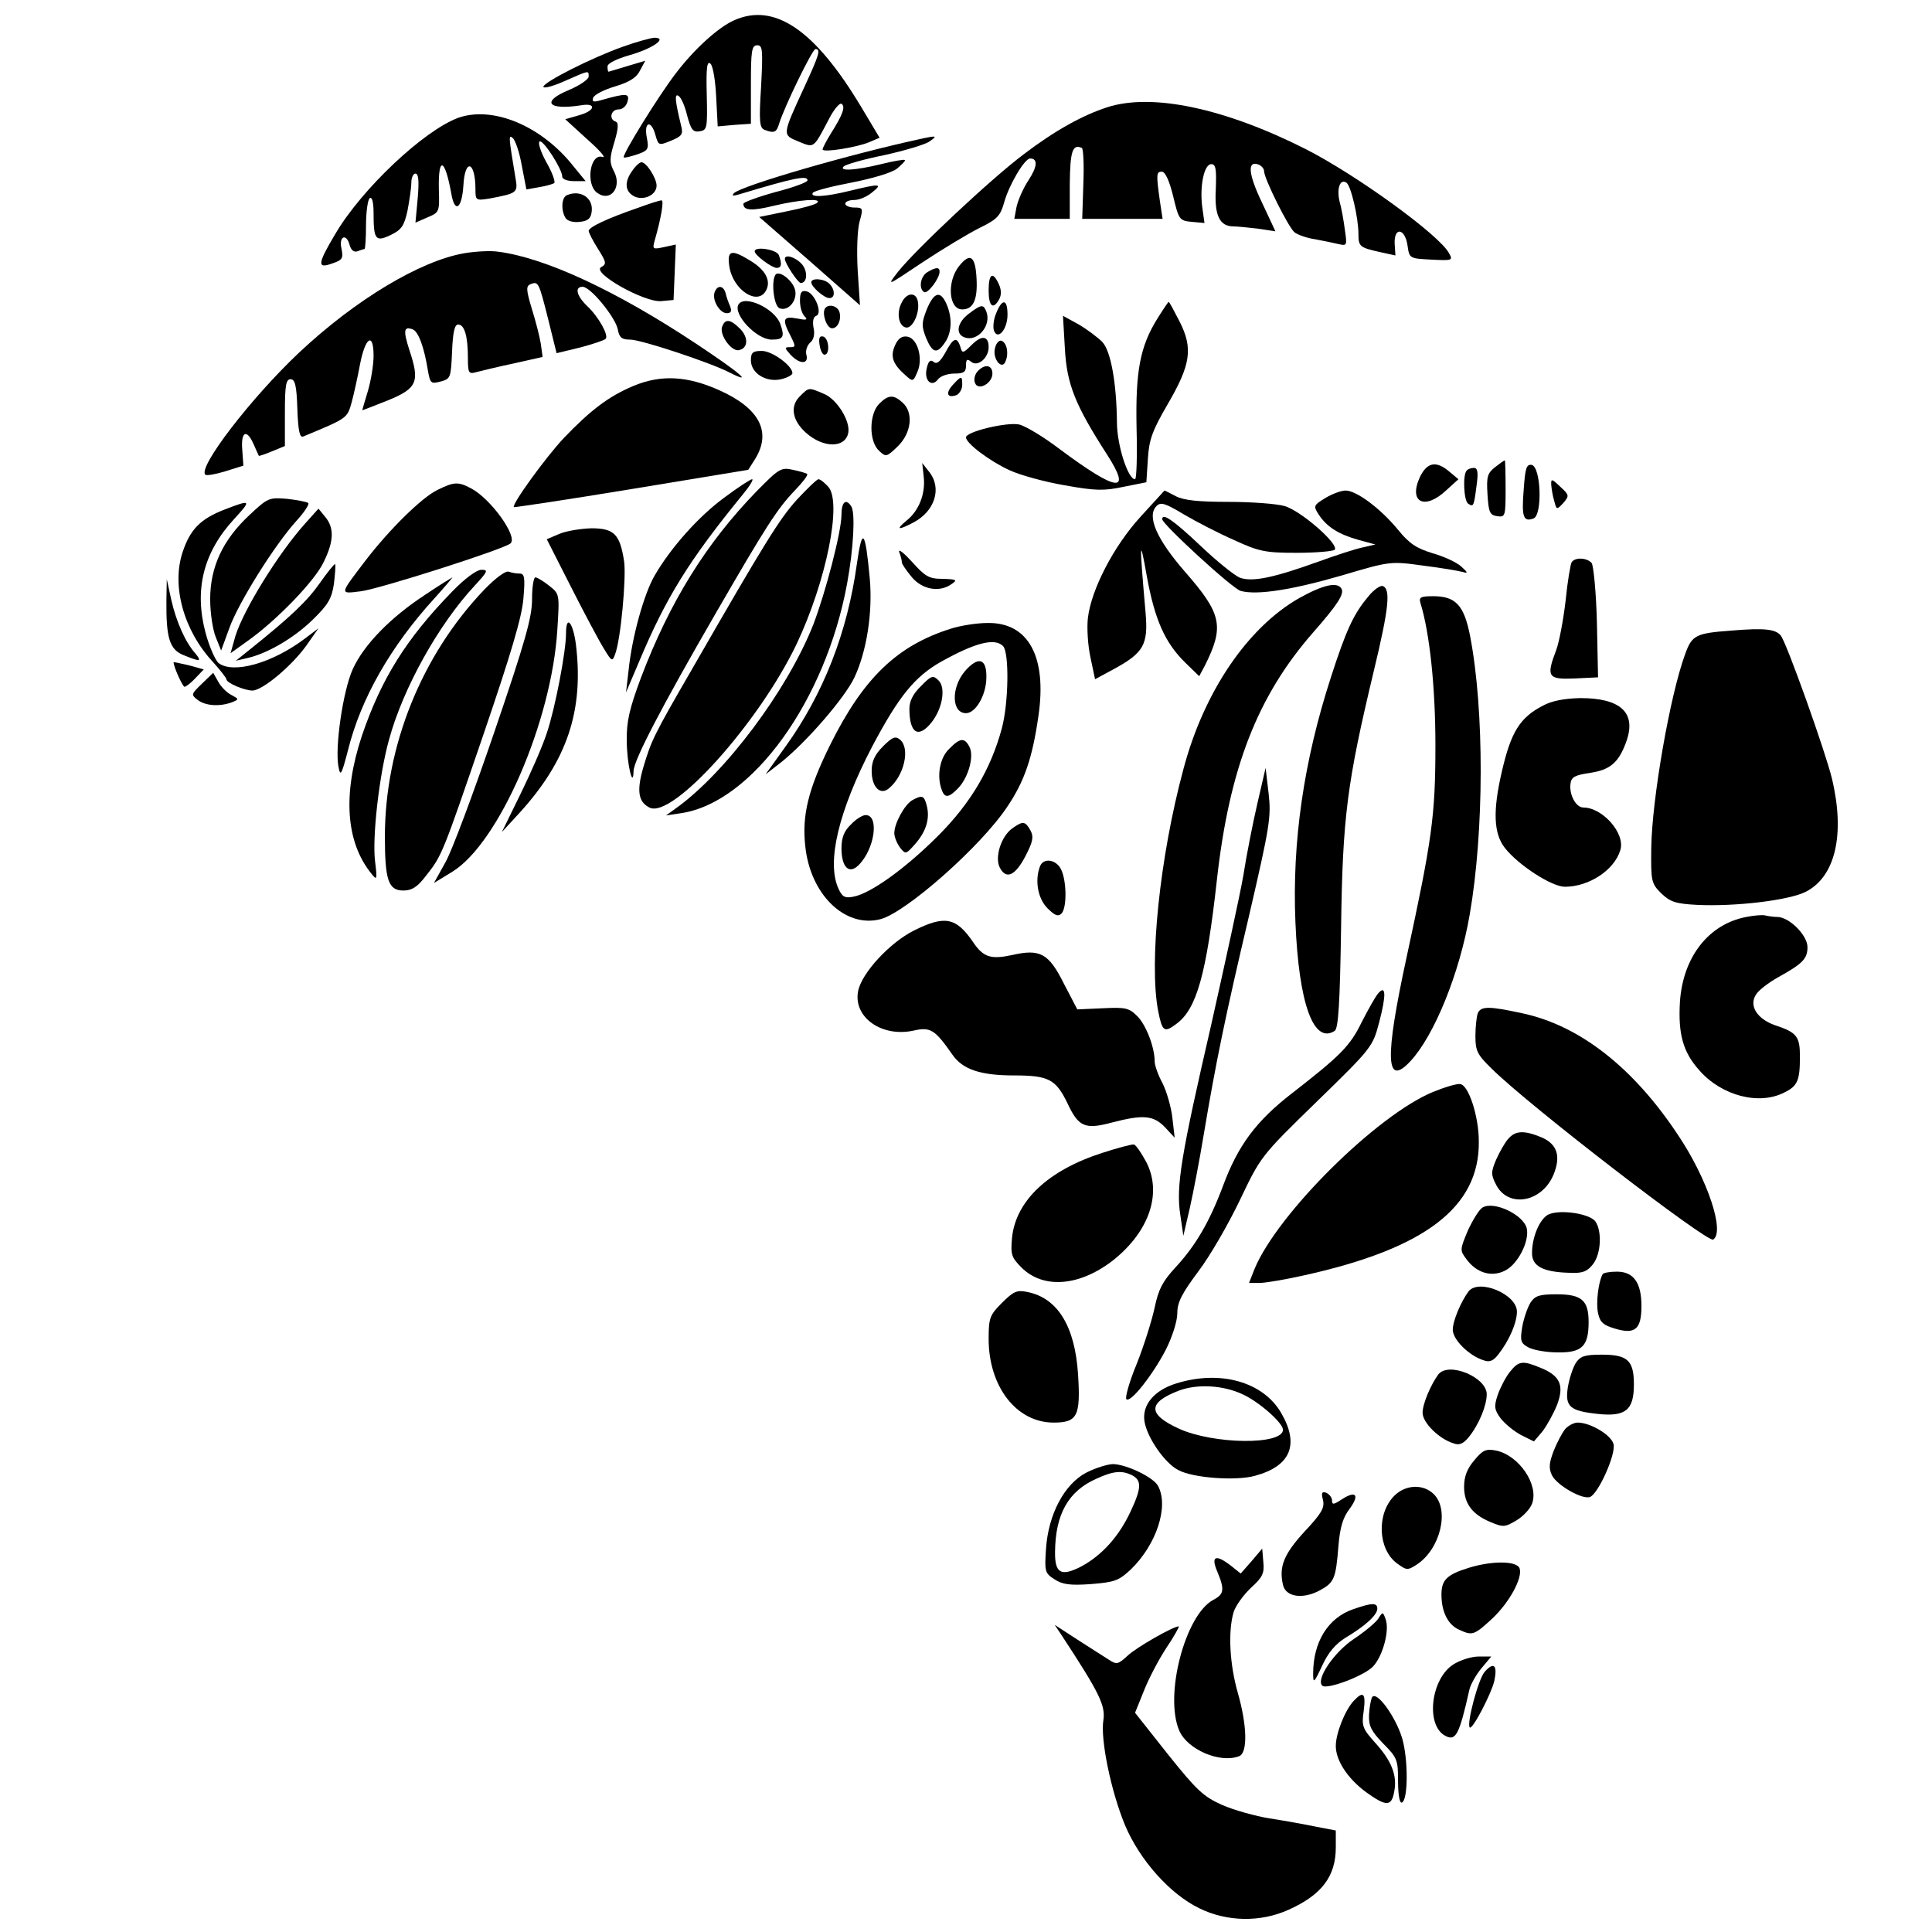 <?xml version="1.0" standalone="no"?>
<!DOCTYPE svg PUBLIC "-//W3C//DTD SVG 20010904//EN"
 "http://www.w3.org/TR/2001/REC-SVG-20010904/DTD/svg10.dtd">
<svg version="1.0" xmlns="http://www.w3.org/2000/svg"
 width="512pt" height="512pt" viewBox="0 0 512 512"
 preserveAspectRatio="xMidYMid meet">
<g transform="translate(0,512) scale(0.1,-0.1)"
fill="#000000" stroke="none">
<path d="M1945 5066 c-42 -19 -104 -75 -153 -139 -45 -58 -144 -218 -139 -224
2 -2 18 2 36 8 29 10 31 14 25 45 -8 42 12 47 23 6 8 -28 9 -28 41 -15 29 12
33 17 27 40 -16 66 -18 86 -7 79 7 -4 17 -27 23 -52 10 -37 15 -45 33 -42 20
3 21 8 19 97 -2 73 1 91 10 82 7 -7 13 -47 15 -89 l4 -77 44 4 44 3 0 104 c0
90 2 104 17 104 14 0 15 -12 10 -109 -6 -93 -4 -110 9 -115 26 -10 32 -7 39
17 14 45 88 197 96 197 15 0 10 -15 -30 -102 -59 -128 -58 -125 -15 -143 42
-17 39 -20 80 58 13 26 29 45 34 42 11 -7 4 -28 -27 -77 -13 -21 -23 -40 -23
-44 0 -9 89 5 123 19 l28 12 -49 82 c-123 205 -230 277 -337 229z"/>
<path d="M1650 4996 c-84 -30 -210 -94 -210 -106 0 -5 25 1 56 15 66 29 64 29
64 12 0 -7 -23 -23 -51 -35 -76 -31 -58 -55 31 -41 41 7 38 -14 -4 -26 l-38
-11 58 -53 c33 -29 51 -50 41 -47 -34 11 -46 -75 -13 -96 35 -24 65 17 43 58
-12 23 -12 34 1 77 11 37 12 52 3 55 -18 6 -12 32 8 32 11 0 21 9 24 21 6 22
-2 23 -72 3 -18 -5 -23 -4 -19 7 3 8 28 21 58 30 37 11 57 23 66 42 l14 26
-47 -14 c-27 -8 -49 -15 -50 -15 -2 0 -3 6 -3 14 0 8 24 20 59 30 60 17 102
46 65 46 -11 -1 -48 -11 -84 -24z"/>
<path d="M2935 4836 c-65 -21 -138 -61 -221 -124 -88 -66 -286 -252 -334 -312
-31 -40 -31 -39 65 25 53 35 121 76 151 91 47 23 55 32 65 67 12 45 54 117 69
117 21 0 19 -22 -4 -57 -14 -21 -28 -53 -32 -71 l-6 -32 73 0 74 0 0 92 c1 87
7 107 32 96 4 -2 6 -45 4 -95 l-3 -93 107 0 106 0 -7 46 c-10 72 -10 79 5 79
9 0 20 -24 30 -65 15 -63 17 -65 50 -68 l33 -3 -6 43 c-7 55 5 113 24 113 12
0 14 -13 12 -66 -4 -70 10 -99 47 -99 10 0 39 -3 65 -6 l46 -7 -36 77 c-36 75
-39 111 -9 100 8 -3 15 -11 15 -18 0 -19 65 -150 81 -162 8 -6 32 -15 54 -18
22 -4 50 -10 63 -13 22 -5 22 -3 16 38 -3 24 -9 58 -14 75 -8 34 1 61 18 50
12 -7 32 -93 32 -136 0 -33 3 -36 57 -48 l41 -9 -2 31 c-2 45 27 42 34 -4 5
-35 5 -35 63 -38 56 -3 58 -2 47 17 -25 48 -246 208 -380 276 -214 108 -406
149 -525 111z"/>
<path d="M1215 4808 c-91 -33 -257 -189 -327 -309 -47 -79 -48 -92 -7 -77 27
9 29 14 24 39 -8 34 14 42 22 8 4 -12 11 -18 20 -15 8 3 17 6 19 6 2 0 4 29 4
64 0 36 5 68 10 71 6 4 10 -11 10 -39 0 -71 5 -78 45 -59 29 14 36 24 45 65 5
27 10 60 10 73 0 14 5 25 11 25 8 0 10 -19 6 -65 l-6 -65 32 14 c31 13 32 14
30 74 -2 90 16 83 33 -11 9 -53 28 -41 32 21 4 74 32 65 32 -10 0 -29 1 -30
38 -24 73 14 75 15 68 55 -18 108 -19 116 -7 105 7 -6 18 -39 24 -74 l12 -62
34 6 c18 3 36 8 40 11 3 4 -6 29 -21 55 -15 27 -23 52 -18 55 9 6 60 -73 60
-93 0 -7 14 -12 31 -12 l31 0 -32 39 c-84 107 -213 161 -305 129z"/>
<path d="M2445 4753 c-191 -41 -480 -125 -500 -145 -7 -7 -2 -8 14 -3 146 44
181 51 181 37 0 -5 -38 -19 -85 -31 -47 -13 -85 -27 -85 -31 0 -18 21 -20 82
-5 68 16 126 20 114 8 -4 -5 -40 -15 -81 -23 l-73 -15 134 -117 133 -117 -6
92 c-3 53 -1 108 5 130 10 35 9 37 -14 37 -13 0 -24 5 -24 10 0 6 11 10 24 10
13 0 34 9 47 20 29 23 22 24 -56 5 -69 -17 -109 -19 -101 -6 3 5 49 17 102 27
56 11 107 26 121 37 13 11 23 21 21 23 -2 2 -31 -3 -63 -11 -70 -17 -113 -19
-99 -6 5 5 53 19 108 30 54 12 108 28 119 36 22 15 19 16 -18 8z"/>
<path d="M1676 4668 c-22 -30 -20 -55 4 -68 25 -13 60 3 60 28 0 20 -27 62
-40 62 -5 0 -16 -10 -24 -22z"/>
<path d="M1503 4603 c-15 -5 -17 -41 -4 -61 5 -8 21 -12 37 -10 22 2 30 9 32
27 5 36 -29 59 -65 44z"/>
<path d="M1690 4569 c-81 -28 -130 -51 -130 -61 0 -4 11 -26 25 -48 22 -35 23
-40 8 -48 -26 -15 115 -94 159 -90 l33 3 3 73 3 74 -32 -7 c-28 -6 -30 -5 -25
14 19 66 26 111 19 110 -5 0 -33 -9 -63 -20z"/>
<path d="M1231 4449 c-117 -20 -289 -123 -439 -264 -126 -119 -268 -303 -248
-323 4 -3 27 1 53 9 l48 15 -3 42 c-4 49 12 56 30 15 7 -16 13 -29 14 -31 0
-1 16 4 35 12 l34 14 0 89 c0 72 3 88 15 88 12 0 16 -17 18 -78 2 -57 6 -77
15 -74 118 49 117 48 129 91 6 22 16 68 22 100 14 73 36 87 36 23 0 -24 -7
-66 -15 -93 -8 -27 -15 -50 -15 -51 0 -1 30 11 68 26 78 32 85 49 57 133 -17
53 -15 64 9 55 15 -6 30 -47 40 -109 6 -34 8 -36 34 -29 26 7 27 10 30 79 2
52 7 72 16 72 17 0 26 -31 26 -89 0 -40 2 -43 23 -37 12 3 56 14 99 23 l76 17
-5 36 c-3 19 -14 61 -24 93 -15 50 -15 59 -3 64 21 8 22 5 47 -94 l22 -89 62
15 c34 9 64 19 68 23 9 9 -19 59 -49 87 -28 27 -34 51 -12 51 21 0 86 -80 93
-112 4 -23 11 -28 33 -28 29 0 213 -61 263 -87 67 -34 28 -1 -88 76 -211 140
-400 228 -525 244 -19 3 -59 1 -89 -4z"/>
<path d="M2000 4454 c0 -10 44 -43 58 -44 13 0 15 10 6 34 -6 15 -64 24 -64
10z"/>
<path d="M1933 4413 c10 -62 75 -104 97 -63 14 26 -1 55 -43 80 -49 30 -61 27
-54 -17z"/>
<path d="M2080 4434 c0 -12 35 -64 42 -64 18 0 19 32 3 50 -17 19 -45 27 -45
14z"/>
<path d="M2541 4414 c-32 -41 -27 -114 9 -114 29 0 41 25 38 81 -3 61 -17 71
-47 33z"/>
<path d="M2458 4399 c-19 -11 -24 -44 -9 -53 9 -6 41 36 41 54 0 13 -10 12
-32 -1z"/>
<path d="M2056 4393 c-13 -14 -6 -84 10 -90 23 -9 48 21 41 49 -6 24 -40 51
-51 41z"/>
<path d="M2620 4350 c0 -42 12 -52 28 -23 6 11 6 25 -1 40 -16 35 -27 28 -27
-17z"/>
<path d="M2150 4372 c0 -12 34 -42 48 -42 16 0 15 23 0 38 -14 14 -48 16 -48
4z"/>
<path d="M1894 4346 c-8 -20 13 -56 32 -56 11 0 14 5 9 18 -4 9 -10 25 -12 35
-6 21 -22 22 -29 3z"/>
<path d="M2120 4323 c0 -16 5 -34 12 -41 10 -10 5 -11 -20 -6 -37 7 -40 -2
-17 -46 14 -28 14 -30 -1 -30 -16 0 -15 -2 1 -20 24 -26 49 -26 42 0 -3 10 2
25 10 32 9 7 13 22 9 39 -3 17 -1 29 7 32 18 6 -4 61 -26 65 -13 3 -17 -3 -17
-25z"/>
<path d="M2390 4319 c-15 -27 -9 -63 11 -67 18 -3 38 41 31 71 -5 23 -29 22
-42 -4z"/>
<path d="M2456 4300 c-14 -36 -14 -44 -2 -75 17 -41 29 -44 50 -13 19 27 20
67 4 103 -16 36 -33 31 -52 -15z"/>
<path d="M1957 4313 c-15 -26 48 -93 88 -93 31 0 35 7 23 41 -14 41 -95 79
-111 52z"/>
<path d="M2640 4290 c-7 -16 -9 -37 -6 -46 10 -27 36 3 36 42 0 42 -14 44 -30
4z"/>
<path d="M3068 4277 c-47 -75 -59 -141 -56 -291 2 -75 0 -136 -4 -136 -19 0
-48 91 -48 151 -1 103 -16 189 -39 213 -12 12 -40 33 -62 46 l-42 23 5 -86 c5
-95 27 -150 112 -282 67 -104 27 -99 -126 15 -42 32 -90 61 -107 65 -33 7
-141 -19 -141 -34 0 -16 63 -63 115 -87 28 -13 93 -31 146 -40 83 -15 105 -15
157 -4 l60 12 4 62 c3 51 12 75 52 144 62 106 68 149 32 220 -15 29 -27 52
-29 52 -1 0 -14 -19 -29 -43z"/>
<path d="M2186 4302 c-8 -14 5 -52 19 -52 16 0 26 25 19 45 -7 16 -30 20 -38
7z"/>
<path d="M2568 4289 c-31 -23 -37 -54 -12 -63 34 -13 72 31 58 68 -8 20 -13
20 -46 -5z"/>
<path d="M1914 4255 c-9 -21 24 -67 44 -63 25 5 26 34 3 57 -25 25 -39 27 -47
6z"/>
<path d="M2172 4206 c2 -15 8 -26 13 -26 15 0 12 43 -3 48 -10 3 -13 -4 -10
-22z"/>
<path d="M2372 4205 c-13 -29 -7 -49 27 -79 20 -18 21 -18 32 8 16 35 1 90
-27 94 -14 2 -24 -5 -32 -23z"/>
<path d="M2575 4206 c-23 -23 -25 -23 -30 -5 -9 28 -19 24 -40 -16 -14 -24
-22 -31 -31 -24 -8 7 -14 2 -18 -17 -8 -32 13 -52 30 -29 6 8 25 15 43 15 25
0 31 4 31 21 0 17 3 19 14 10 17 -14 46 10 46 39 0 30 -18 33 -45 6z"/>
<path d="M2637 4198 c-8 -29 19 -61 28 -35 9 21 3 49 -11 54 -6 2 -14 -6 -17
-19z"/>
<path d="M1990 4165 c0 -34 40 -59 80 -50 16 4 30 11 30 16 0 20 -54 59 -81
59 -24 0 -29 -4 -29 -25z"/>
<path d="M2590 4135 c-7 -8 -10 -22 -6 -30 8 -22 46 -1 46 25 0 24 -22 26 -40
5z"/>
<path d="M1678 4097 c-66 -28 -113 -64 -184 -138 -48 -51 -140 -178 -132 -183
1 -1 142 20 312 48 l309 51 19 30 c43 71 10 133 -94 180 -86 39 -156 43 -230
12z"/>
<path d="M2525 4100 c-20 -22 -15 -36 10 -27 8 4 15 16 15 27 0 25 -2 25 -25
0z"/>
<path d="M2119 4069 c-26 -26 -19 -64 17 -96 46 -41 104 -41 112 0 6 31 -30
89 -64 103 -42 18 -40 18 -65 -7z"/>
<path d="M2330 4050 c-27 -27 -28 -100 0 -125 18 -17 20 -16 50 13 36 36 41
89 12 115 -24 22 -38 21 -62 -3z"/>
<path d="M3962 3882 c-20 -16 -23 -25 -20 -72 3 -48 6 -55 26 -58 21 -3 22 0
22 72 0 42 -1 76 -2 76 -2 0 -13 -8 -26 -18z"/>
<path d="M2448 3856 c5 -45 -13 -90 -46 -116 -29 -24 -22 -26 18 -5 58 30 77
92 42 135 l-18 23 4 -37z"/>
<path d="M3763 3856 c-31 -67 12 -89 69 -36 l33 30 -24 20 c-35 30 -59 25 -78
-14z"/>
<path d="M4038 3823 c-6 -73 -1 -87 26 -77 24 9 20 137 -5 142 -14 2 -17 -9
-21 -65z"/>
<path d="M2005 3818 c-134 -138 -230 -293 -306 -493 -31 -83 -39 -118 -38
-168 0 -61 17 -131 18 -80 1 29 74 169 215 413 136 235 165 281 214 332 20 21
34 39 31 42 -2 2 -19 7 -38 11 -31 7 -37 3 -96 -57z"/>
<path d="M3887 3873 c-11 -10 -8 -81 4 -88 14 -9 15 -7 22 48 5 35 3 47 -7 47
-7 0 -16 -3 -19 -7z"/>
<path d="M1919 3801 c-68 -50 -141 -132 -184 -206 -28 -48 -60 -162 -69 -250
l-7 -60 34 80 c72 172 133 270 275 444 19 23 30 41 25 41 -4 0 -38 -22 -74
-49z"/>
<path d="M2112 3796 c-46 -51 -83 -110 -279 -451 -102 -176 -107 -188 -128
-258 -18 -62 -14 -92 16 -107 60 -32 290 224 390 433 79 167 121 376 84 417
-10 11 -21 20 -26 20 -4 0 -29 -24 -57 -54z"/>
<path d="M4111 3834 c1 -10 4 -30 8 -42 6 -23 6 -24 24 -5 16 19 16 21 -8 43
-23 22 -25 22 -24 4z"/>
<path d="M1160 3822 c-42 -20 -128 -105 -191 -187 -70 -92 -70 -89 -13 -82 49
6 381 112 397 127 20 18 -53 119 -105 146 -34 18 -45 17 -88 -4z"/>
<path d="M3022 3750 c-71 -78 -130 -192 -139 -268 -3 -26 0 -74 7 -105 l12
-57 50 27 c79 43 91 65 84 148 -17 193 -16 206 3 99 21 -116 48 -177 102 -230
l37 -36 15 28 c52 104 45 137 -52 248 -75 86 -103 148 -76 175 11 11 22 8 72
-22 32 -19 92 -50 133 -68 67 -31 84 -34 167 -34 50 0 95 4 100 8 13 14 -90
104 -133 116 -21 6 -88 11 -149 11 -78 0 -118 4 -139 15 -15 8 -29 15 -30 15
0 0 -29 -32 -64 -70z"/>
<path d="M3512 3800 c-31 -19 -32 -21 -17 -44 21 -32 52 -52 106 -67 l44 -12
-35 -8 c-19 -4 -71 -21 -115 -37 -119 -43 -176 -55 -209 -43 -15 6 -63 45
-106 86 -70 66 -100 87 -100 69 0 -13 187 -185 208 -190 43 -12 137 3 268 41
128 38 129 38 216 26 48 -6 95 -14 105 -17 14 -4 13 -1 -5 15 -12 11 -47 27
-76 35 -42 13 -61 25 -91 62 -46 56 -110 104 -139 104 -12 0 -36 -9 -54 -20z"/>
<path d="M661 3755 c-71 -66 -104 -138 -104 -223 0 -37 7 -82 15 -101 l14 -35
22 60 c24 67 120 220 177 283 21 23 35 44 32 48 -4 3 -29 8 -56 11 -48 4 -51
3 -100 -43z"/>
<path d="M596 3770 c-65 -25 -92 -53 -112 -113 -30 -90 3 -208 80 -291 20 -22
36 -43 36 -46 0 -10 48 -30 69 -30 26 0 103 64 142 118 l33 47 -37 -28 c-85
-64 -189 -94 -228 -64 -8 7 -24 42 -34 79 -31 115 -6 214 75 302 47 51 46 53
-24 26z"/>
<path d="M2230 3756 c0 -45 -42 -206 -75 -292 -69 -174 -234 -394 -365 -487
l-25 -18 40 6 c188 28 383 298 440 609 17 92 22 187 11 204 -14 22 -26 12 -26
-22z"/>
<path d="M809 3733 c-71 -79 -163 -228 -185 -298 l-13 -46 46 33 c75 53 178
159 201 209 27 55 28 90 4 119 l-18 22 -35 -39z"/>
<path d="M1482 3705 l-33 -14 65 -128 c36 -71 75 -144 87 -163 20 -33 22 -34
29 -14 15 38 30 203 24 246 -11 72 -26 88 -87 88 -28 -1 -67 -7 -85 -15z"/>
<path d="M2271 3627 c-25 -183 -89 -346 -189 -485 l-53 -74 40 31 c69 55 169
171 195 225 33 70 49 173 41 263 -12 129 -20 138 -34 40z"/>
<path d="M2383 3657 c4 -10 7 -22 7 -27 0 -5 12 -22 26 -39 28 -34 75 -42 107
-18 15 10 11 12 -25 13 -36 0 -46 6 -81 45 -22 24 -37 36 -34 26z"/>
<path d="M4165 3630 c-3 -5 -11 -51 -16 -102 -6 -51 -17 -110 -25 -131 -27
-71 -22 -78 49 -75 l62 3 -3 145 c-2 80 -9 151 -14 158 -12 14 -44 16 -53 2z"/>
<path d="M847 3574 c-34 -48 -76 -88 -187 -177 l-35 -28 30 7 c54 12 125 54
174 102 40 39 50 55 56 95 3 27 5 50 3 52 -2 1 -20 -21 -41 -51z"/>
<path d="M1199 3553 c-123 -126 -189 -233 -240 -383 -51 -154 -43 -281 25
-365 15 -19 16 -17 10 32 -8 64 11 230 37 323 37 136 131 305 227 408 34 37
37 42 18 42 -13 0 -44 -23 -77 -57z"/>
<path d="M1284 3558 c-166 -173 -264 -415 -264 -655 0 -115 9 -143 49 -143 22
0 37 9 59 38 44 55 45 60 153 375 72 211 102 311 106 360 5 57 3 67 -10 67 -8
0 -21 2 -29 5 -8 3 -35 -17 -64 -47z"/>
<path d="M1127 3544 c-92 -60 -163 -133 -192 -197 -26 -57 -48 -208 -38 -259
5 -27 8 -22 25 43 34 138 114 277 229 403 28 31 49 56 48 56 -2 -1 -35 -21
-72 -46z"/>
<path d="M1410 3532 c0 -48 -18 -112 -100 -352 -55 -161 -113 -317 -130 -346
l-30 -54 49 30 c123 76 263 397 278 641 6 95 6 95 -22 117 -15 12 -32 22 -36
22 -5 0 -9 -26 -9 -58z"/>
<path d="M441 3530 c-1 -100 8 -131 45 -146 44 -18 50 -18 32 4 -27 30 -51 85
-64 142 l-12 55 -1 -55z"/>
<path d="M3443 3535 c-137 -78 -253 -249 -307 -454 -63 -234 -91 -511 -67
-639 11 -56 16 -60 49 -35 53 39 79 130 107 382 33 296 108 487 255 655 65 74
83 102 75 116 -11 19 -49 10 -112 -25z"/>
<path d="M3626 3539 c-39 -46 -59 -90 -99 -214 -72 -222 -103 -436 -94 -649 9
-216 48 -324 104 -288 10 6 14 77 17 273 4 296 16 385 87 682 40 166 45 217
23 224 -6 2 -24 -10 -38 -28z"/>
<path d="M3764 3523 c25 -80 40 -225 40 -378 0 -187 -9 -250 -76 -560 -59
-272 -56 -348 10 -277 63 68 130 232 157 389 38 219 39 540 1 737 -16 82 -38
106 -98 106 -33 0 -38 -3 -34 -17z"/>
<path d="M1500 3441 c0 -48 -29 -199 -51 -264 -11 -34 -43 -107 -70 -162 l-49
-100 46 50 c127 139 172 272 150 449 -8 58 -26 78 -26 27z"/>
<path d="M2520 3454 c-143 -45 -232 -131 -320 -308 -58 -117 -75 -187 -66
-268 13 -128 105 -218 199 -194 67 17 267 193 337 299 45 67 66 128 82 240 23
157 -27 248 -135 246 -29 0 -72 -7 -97 -15z m138 -46 c17 -17 15 -151 -3 -218
-29 -108 -83 -199 -169 -285 -87 -87 -178 -152 -223 -161 -24 -5 -31 -1 -41
21 -32 70 0 205 89 376 71 134 113 186 184 226 90 50 141 63 163 41z"/>
<path d="M2556 3340 c-36 -44 -34 -110 4 -110 26 0 54 49 54 95 1 51 -22 57
-58 15z"/>
<path d="M2441 3302 c-21 -20 -31 -40 -31 -60 0 -66 24 -80 59 -36 29 37 38
92 18 111 -14 14 -19 13 -46 -15z"/>
<path d="M2340 3142 c-22 -22 -30 -40 -30 -65 0 -43 23 -66 46 -46 40 33 57
106 29 129 -12 10 -20 7 -45 -18z"/>
<path d="M2515 3135 c-25 -24 -33 -73 -19 -109 8 -22 19 -20 44 6 27 29 42 85
29 109 -13 25 -25 24 -54 -6z"/>
<path d="M2417 2999 c-20 -12 -47 -61 -47 -87 0 -10 7 -27 15 -38 15 -19 16
-18 40 9 29 33 40 67 31 102 -7 27 -12 29 -39 14z"/>
<path d="M2255 2935 c-18 -17 -25 -35 -25 -63 0 -50 20 -70 45 -45 43 42 56
133 19 133 -8 0 -26 -11 -39 -25z"/>
<path d="M4590 3449 c-96 -7 -106 -12 -124 -62 -40 -108 -88 -383 -90 -514 -1
-88 0 -94 26 -120 24 -23 38 -28 95 -31 101 -5 245 12 289 35 78 40 104 152
69 299 -16 68 -121 363 -136 380 -14 17 -44 20 -129 13z"/>
<path d="M460 3365 c0 -12 24 -65 29 -65 4 0 17 10 29 23 l22 23 -40 11 c-22
5 -40 9 -40 8z"/>
<path d="M535 3308 c-29 -28 -29 -29 -11 -43 21 -16 59 -18 91 -6 19 8 19 8
-3 20 -12 6 -27 22 -34 35 l-13 23 -30 -29z"/>
<path d="M4089 3250 c-62 -32 -85 -71 -109 -175 -24 -103 -22 -164 8 -202 35
-45 124 -103 159 -103 64 0 131 44 147 97 14 44 -47 113 -98 113 -20 0 -38 35
-34 63 2 18 12 23 53 29 53 8 76 28 96 86 25 74 -17 112 -123 112 -42 -1 -75
-7 -99 -20z"/>
<path d="M3332 2990 c-12 -52 -29 -138 -37 -190 -9 -52 -48 -230 -85 -395 -80
-347 -94 -429 -82 -505 l8 -55 17 73 c9 40 26 128 37 195 32 191 57 313 121
584 54 233 58 258 51 320 l-8 68 -22 -95z"/>
<path d="M2683 2925 c-30 -21 -48 -78 -33 -105 17 -32 41 -20 68 32 19 37 22
50 13 67 -14 25 -20 26 -48 6z"/>
<path d="M2756 2824 c-14 -37 -6 -85 20 -111 19 -19 28 -23 37 -14 15 15 14
89 -2 119 -14 25 -46 29 -55 6z"/>
<path d="M4628 2690 c-100 -19 -168 -106 -176 -225 -5 -85 8 -133 51 -181 59
-68 159 -94 226 -59 35 17 41 32 41 95 0 53 -8 64 -66 83 -48 17 -70 52 -50
82 7 11 33 31 58 45 65 36 78 49 78 80 0 32 -49 80 -80 80 -10 0 -24 2 -32 4
-7 2 -30 0 -50 -4z"/>
<path d="M2422 2654 c-64 -32 -139 -113 -148 -161 -13 -69 63 -123 148 -104
44 10 56 2 102 -64 27 -39 74 -55 163 -55 92 0 111 -10 142 -74 29 -62 46 -70
117 -51 84 22 111 19 141 -12 l26 -28 -6 52 c-3 28 -15 70 -26 92 -12 22 -21
48 -21 58 0 38 -23 97 -46 120 -22 22 -31 24 -92 21 l-67 -3 -36 69 c-40 80
-63 92 -137 75 -56 -12 -76 -6 -103 34 -45 66 -75 72 -157 31z"/>
<path d="M3652 2487 c-7 -8 -26 -42 -43 -75 -31 -64 -56 -89 -186 -190 -94
-73 -142 -137 -182 -245 -36 -96 -73 -159 -127 -217 -33 -36 -44 -57 -54 -105
-7 -33 -28 -100 -47 -148 -20 -48 -32 -91 -28 -95 11 -11 71 66 105 132 17 34
30 75 30 96 0 29 12 52 56 111 31 41 80 126 110 189 55 115 55 116 203 260
147 143 149 146 166 211 19 72 18 101 -3 76z"/>
<path d="M3916 2434 c-3 -9 -6 -36 -6 -60 0 -39 5 -49 43 -86 101 -100 572
-462 587 -453 32 20 -15 161 -93 277 -119 180 -262 291 -414 323 -88 19 -109
19 -117 -1z"/>
<path d="M3797 2226 c-149 -62 -411 -322 -472 -468 l-15 -38 27 0 c16 0 69 9
118 20 322 71 466 181 464 355 0 67 -27 149 -49 152 -8 2 -41 -8 -73 -21z"/>
<path d="M3997 2102 c-9 -10 -23 -35 -32 -55 -14 -33 -14 -40 0 -67 32 -62
121 -47 152 27 20 49 10 81 -32 99 -46 19 -69 18 -88 -4z"/>
<path d="M2922 2065 c-144 -46 -230 -127 -240 -225 -4 -44 -2 -52 25 -79 58
-58 155 -50 244 20 95 76 129 177 87 259 -13 24 -27 45 -33 47 -5 1 -43 -9
-83 -22z"/>
<path d="M3929 1920 c-9 -5 -26 -33 -39 -61 -21 -51 -22 -52 -3 -77 26 -35 65
-47 100 -30 35 16 67 79 59 113 -9 36 -87 73 -117 55z"/>
<path d="M4098 1898 c-21 -16 -38 -60 -38 -99 0 -34 28 -50 98 -52 35 -2 48 3
63 22 22 27 25 88 7 114 -17 23 -107 34 -130 15z"/>
<path d="M4247 1743 c-11 -20 -18 -76 -12 -103 5 -24 14 -32 45 -41 53 -16 70
-2 70 60 0 62 -21 91 -65 91 -19 0 -36 -3 -38 -7z"/>
<path d="M3892 1698 c-20 -27 -42 -78 -42 -102 0 -26 43 -69 82 -81 16 -6 26
-1 39 16 29 37 49 84 49 113 0 46 -100 88 -128 54z"/>
<path d="M2655 1667 c-32 -32 -35 -40 -35 -95 0 -127 74 -222 172 -222 63 0
72 17 65 127 -8 128 -54 203 -134 219 -28 6 -37 2 -68 -29z"/>
<path d="M4056 1668 c-8 -13 -18 -42 -22 -65 -6 -36 -4 -43 17 -54 13 -7 48
-13 77 -13 64 -1 82 16 82 80 0 58 -18 74 -85 74 -46 0 -57 -4 -69 -22z"/>
<path d="M4176 1508 c-8 -13 -17 -41 -21 -64 -8 -52 5 -63 79 -71 74 -8 96 10
96 78 0 64 -17 79 -85 79 -46 0 -57 -4 -69 -22z"/>
<path d="M4001 1484 c-11 -14 -25 -41 -32 -61 -10 -30 -9 -39 8 -62 11 -14 35
-34 54 -44 l34 -17 23 27 c12 16 29 47 38 69 20 52 9 78 -43 99 -48 20 -58 19
-82 -11z"/>
<path d="M3812 1478 c-20 -27 -42 -78 -42 -102 0 -26 43 -69 82 -81 15 -6 26
-1 40 16 27 33 48 84 48 114 0 45 -100 87 -128 53z"/>
<path d="M3118 1454 c-59 -18 -92 -57 -85 -101 7 -43 54 -111 90 -129 39 -21
153 -29 203 -15 95 26 118 83 69 167 -48 82 -161 114 -277 78z m175 -29 c44
-20 107 -76 107 -94 0 -41 -184 -39 -276 3 -83 38 -83 69 1 101 49 18 117 14
168 -10z"/>
<path d="M4148 1333 c-8 -10 -22 -36 -31 -59 -12 -32 -13 -45 -4 -64 14 -27
81 -65 101 -57 22 9 69 114 62 140 -6 24 -61 57 -95 57 -10 0 -25 -8 -33 -17z"/>
<path d="M3907 1250 c-19 -22 -27 -43 -27 -70 0 -45 22 -74 71 -94 33 -14 38
-13 68 5 17 10 36 30 41 44 19 50 -35 129 -96 141 -26 5 -35 1 -57 -26z"/>
<path d="M2880 1218 c-59 -30 -102 -111 -108 -203 -4 -59 -3 -64 22 -80 21
-14 41 -17 97 -13 63 5 74 9 106 39 68 66 101 167 72 221 -12 23 -83 57 -119
58 -14 0 -46 -10 -70 -22z m121 -8 c25 -14 24 -34 -5 -96 -31 -66 -75 -115
-130 -145 -54 -28 -71 -19 -70 39 1 99 35 160 109 193 46 21 68 23 96 9z"/>
<path d="M3695 1156 c-47 -47 -44 -141 7 -179 26 -19 28 -19 53 -3 62 41 87
144 45 186 -28 28 -75 26 -105 -4z"/>
<path d="M3506 1145 c5 -21 -4 -36 -49 -84 -55 -60 -68 -93 -57 -141 7 -32 52
-39 97 -15 39 21 43 31 50 118 4 49 12 76 30 99 27 37 16 49 -22 24 -21 -14
-25 -14 -25 -2 0 7 -7 16 -15 20 -12 4 -14 0 -9 -19z"/>
<path d="M3317 983 l-29 -33 -25 20 c-41 32 -55 27 -37 -15 20 -48 18 -60 -11
-75 -74 -40 -130 -252 -90 -346 21 -50 108 -88 159 -68 23 9 21 82 -4 169 -21
74 -26 160 -11 212 5 17 26 46 46 65 31 28 36 39 33 68 l-3 36 -28 -33z"/>
<path d="M3892 965 c-58 -18 -72 -32 -72 -71 0 -45 17 -80 47 -93 35 -16 39
-15 87 29 46 43 82 109 73 134 -8 20 -74 20 -135 1z"/>
<path d="M3585 855 c-66 -23 -105 -87 -105 -170 0 -27 2 -26 24 21 16 35 36
58 62 74 52 31 84 60 84 77 0 16 -14 16 -65 -2z"/>
<path d="M3653 831 c-7 -11 -36 -35 -66 -55 -52 -35 -100 -106 -83 -123 11
-12 112 26 135 51 26 28 44 96 33 125 -7 20 -8 20 -19 2z"/>
<path d="M2815 784 c99 -151 115 -184 109 -223 -8 -51 20 -187 57 -277 39 -93
119 -183 197 -221 73 -36 162 -38 237 -4 87 39 125 88 125 165 l0 45 -52 10
c-29 6 -84 16 -123 22 -38 6 -95 22 -127 36 -49 22 -67 39 -143 134 l-87 110
23 57 c12 31 39 83 60 115 21 31 35 57 33 57 -15 0 -113 -56 -136 -78 -25 -23
-29 -24 -50 -10 -13 8 -50 32 -83 53 l-60 39 20 -30z"/>
<path d="M3853 710 c-61 -37 -76 -162 -23 -190 28 -15 37 2 64 122 3 14 18 40
32 57 l26 31 -34 0 c-18 0 -47 -9 -65 -20z"/>
<path d="M3935 690 c-17 -18 -49 -139 -40 -148 7 -7 57 89 65 123 9 42 -1 52
-25 25z"/>
<path d="M3587 612 c-23 -25 -47 -86 -47 -119 0 -39 32 -87 81 -123 53 -38 67
-38 74 3 8 42 -7 81 -52 130 -32 36 -35 43 -29 83 6 47 -1 54 -27 26z"/>
<path d="M3636 622 c-3 -6 -7 -27 -8 -47 -1 -29 6 -43 38 -76 37 -37 39 -44
39 -99 0 -36 4 -59 10 -57 17 6 17 115 1 170 -17 57 -68 128 -80 109z"/>
</g>
</svg>
